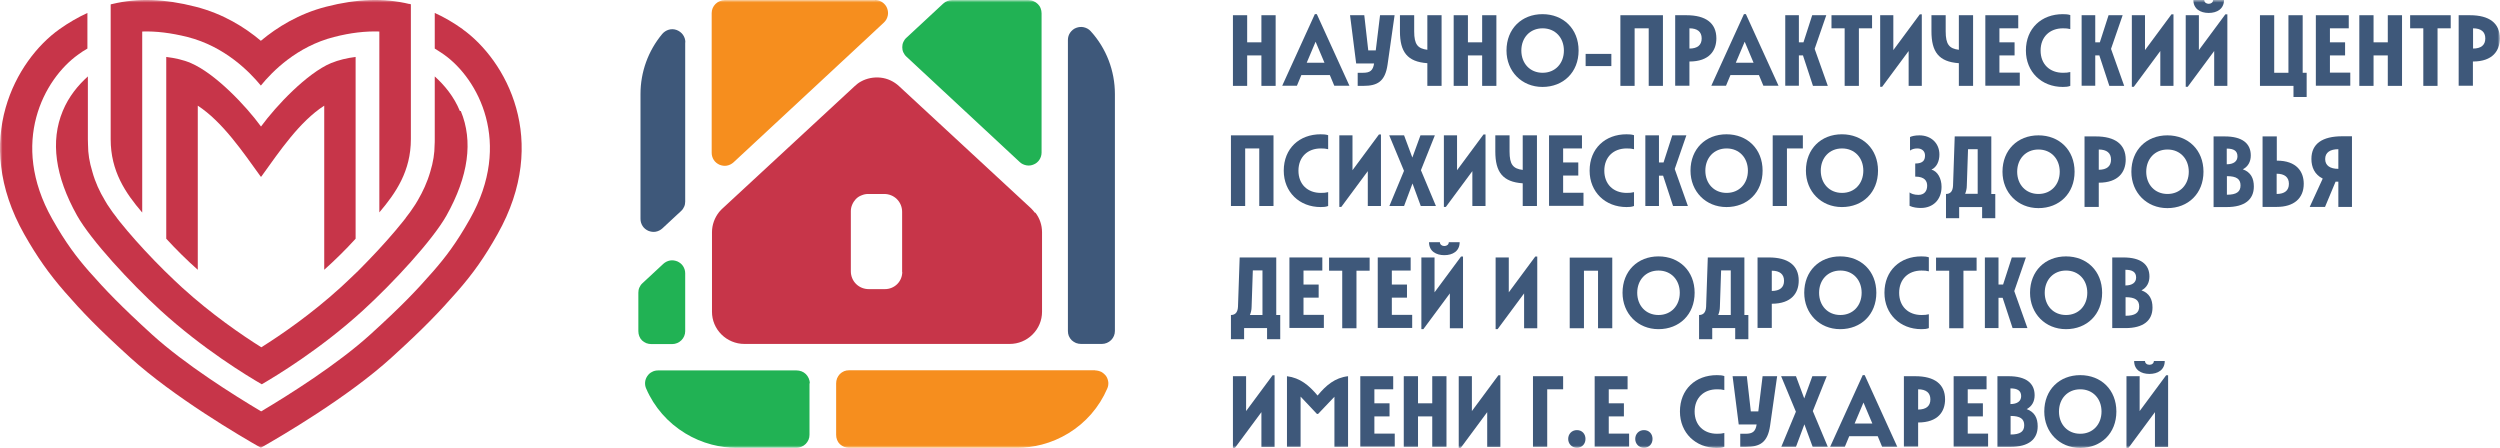 <svg width="480" height="86" viewBox="0 0 480 86" fill="none" xmlns="http://www.w3.org/2000/svg">
<g clip-path="url(#clip0_237_560)">
<mask id="mask0_237_560" style="mask-type:luminance" maskUnits="userSpaceOnUse" x="0" y="0" width="480" height="86">
<path d="M480 0H0V86H480V0Z" fill="white"/>
</mask>
<g mask="url(#mask0_237_560)">
<path d="M173.236 52.208C173.236 53.085 172.883 53.933 172.266 54.547C171.649 55.161 170.797 55.511 169.914 55.511H166.799C165.888 55.511 165.006 55.161 164.36 54.517C163.713 53.874 163.361 52.998 163.361 52.091V40.545C163.361 40.106 163.448 39.697 163.625 39.288C163.801 38.879 164.036 38.528 164.33 38.206C164.624 37.914 165.006 37.651 165.418 37.505C165.829 37.329 166.241 37.242 166.681 37.242H169.768C170.679 37.242 171.561 37.592 172.208 38.236C172.854 38.879 173.207 39.755 173.207 40.662V52.208H173.236ZM198.719 40.866C198.484 40.574 198.249 40.282 197.984 40.019L172.619 16.545C171.649 15.639 170.415 15.055 169.092 14.909C167.77 14.762 166.417 15.025 165.271 15.668C164.83 15.902 164.448 16.224 164.095 16.545L138.73 40.019C138.73 40.019 138.495 40.223 138.406 40.34C138.289 40.457 138.201 40.574 138.084 40.691C137.201 41.802 136.702 43.176 136.702 44.579V59.867C136.702 61.504 137.349 63.053 138.524 64.222C139.67 65.363 141.257 66.035 142.904 66.035H193.869C195.515 66.035 197.073 65.392 198.249 64.222C199.424 63.053 200.071 61.504 200.071 59.867V44.579C200.071 43.234 199.631 41.889 198.777 40.808" fill="#C73549"/>
<path d="M168.004 0C168.504 0 169.004 0.146 169.415 0.438C169.827 0.731 170.15 1.111 170.326 1.579C170.502 2.046 170.562 2.543 170.444 3.04C170.326 3.537 170.091 3.976 169.709 4.326L168.327 5.613L164.624 9.062L140.846 31.161C140.494 31.483 140.052 31.716 139.553 31.804C139.083 31.892 138.583 31.804 138.142 31.629C137.702 31.424 137.319 31.132 137.054 30.723C136.79 30.313 136.643 29.846 136.643 29.349V2.514C136.643 1.842 136.908 1.228 137.378 0.76C137.848 0.292 138.495 0.029 139.142 0.029H168.004V0Z" fill="#F68E1E"/>
<path d="M131.558 8.156V38.703C131.558 39.054 131.5 39.376 131.353 39.697C131.205 40.019 131.029 40.282 130.765 40.516L127.179 43.848C126.826 44.17 126.385 44.404 125.886 44.491C125.415 44.579 124.916 44.491 124.475 44.316C124.033 44.111 123.652 43.819 123.387 43.41C123.123 43 122.976 42.533 122.976 42.036V18.036C122.976 13.827 124.446 9.764 127.149 6.519C127.473 6.139 127.914 5.847 128.413 5.701C128.913 5.554 129.442 5.584 129.913 5.759C130.382 5.934 130.823 6.256 131.118 6.665C131.411 7.074 131.587 7.571 131.587 8.098" fill="#3E587A"/>
<path d="M131.558 52.442V63.58C131.558 64.252 131.294 64.866 130.823 65.333C130.353 65.801 129.707 66.064 129.06 66.064H125.063C124.739 66.064 124.416 66.006 124.093 65.889C123.798 65.772 123.505 65.567 123.27 65.363C123.035 65.129 122.859 64.866 122.741 64.544C122.624 64.252 122.564 63.93 122.564 63.58V56.184C122.564 55.833 122.624 55.511 122.77 55.19C122.917 54.868 123.094 54.605 123.358 54.371L127.355 50.659C127.708 50.337 128.149 50.104 128.649 50.016C129.119 49.928 129.618 50.016 130.06 50.191C130.5 50.396 130.883 50.688 131.147 51.097C131.411 51.507 131.558 51.974 131.558 52.471" fill="#21B254"/>
<path d="M155.424 73.606V83.486C155.424 84.159 155.16 84.772 154.689 85.24C154.219 85.708 153.573 85.971 152.927 85.971H141.404C139.788 85.971 138.201 85.766 136.643 85.357C134.851 84.889 133.145 84.159 131.558 83.194C128.238 81.177 125.591 78.166 124.064 74.6C123.887 74.22 123.829 73.81 123.858 73.401C123.887 72.992 124.034 72.583 124.269 72.232C124.504 71.881 124.798 71.589 125.18 71.413C125.533 71.209 125.944 71.121 126.385 71.121H152.927C153.249 71.121 153.573 71.18 153.897 71.296C154.19 71.413 154.484 71.589 154.72 71.823C154.955 72.056 155.131 72.32 155.277 72.641C155.395 72.933 155.483 73.255 155.483 73.606" fill="#21B254"/>
<path d="M210.27 71.121C210.682 71.121 211.093 71.238 211.475 71.413C211.828 71.618 212.151 71.91 212.386 72.232C212.622 72.583 212.739 72.963 212.797 73.401C212.828 73.81 212.768 74.22 212.592 74.6C211.064 78.166 208.448 81.177 205.126 83.194C203.539 84.158 201.835 84.889 200.042 85.357C198.484 85.766 196.897 85.971 195.28 85.971H163.037C162.714 85.971 162.391 85.912 162.067 85.796C161.773 85.678 161.479 85.474 161.244 85.269C161.009 85.035 160.833 84.772 160.716 84.451C160.598 84.158 160.539 83.837 160.539 83.486V73.606C160.539 73.284 160.598 72.963 160.716 72.641C160.833 72.349 161.038 72.056 161.244 71.823C161.479 71.589 161.744 71.413 162.067 71.267C162.361 71.15 162.684 71.092 163.037 71.092H210.3L210.27 71.121Z" fill="#F68E1E"/>
<path d="M214.062 18.036V63.55C214.062 64.222 213.797 64.836 213.327 65.304C212.857 65.772 212.209 66.035 211.563 66.035H207.566C207.243 66.035 206.919 65.976 206.596 65.859C206.302 65.743 206.009 65.538 205.773 65.333C205.538 65.099 205.361 64.836 205.215 64.515C205.097 64.222 205.039 63.901 205.039 63.55V7.659C205.039 7.162 205.185 6.665 205.479 6.256C205.773 5.847 206.155 5.525 206.626 5.35C207.096 5.174 207.595 5.116 208.095 5.233C208.594 5.35 209.036 5.583 209.388 5.963C212.415 9.267 214.062 13.593 214.062 18.066" fill="#3E587A"/>
<path d="M199.982 2.514V29.29C199.982 29.787 199.836 30.255 199.571 30.664C199.307 31.073 198.925 31.395 198.484 31.57C198.043 31.775 197.543 31.834 197.073 31.746C196.602 31.658 196.132 31.453 195.779 31.103L174.03 10.874C173.766 10.64 173.589 10.348 173.442 10.056C173.295 9.734 173.236 9.413 173.236 9.062C173.236 8.711 173.295 8.39 173.442 8.068C173.589 7.746 173.766 7.483 174.03 7.25L181.084 0.702C181.554 0.263 182.171 0.029 182.789 0.029H197.485C197.807 0.029 198.131 0.088 198.455 0.234C198.748 0.351 199.043 0.555 199.278 0.789C199.513 1.023 199.689 1.286 199.806 1.608C199.924 1.9 199.982 2.251 199.982 2.572" fill="#21B254"/>
<path d="M88.852 5.613C87.088 4.356 85.296 3.303 83.473 2.485C83.473 4.502 83.473 6.84 83.473 9.325C84.061 9.676 84.649 10.085 85.266 10.494C91.791 15.142 98.493 27.39 90.233 42.035C87.618 46.683 85.501 49.431 83.15 52.12C79.976 55.745 77.125 58.756 71.07 64.252C64.78 69.952 55.463 75.828 50.143 78.985C44.823 75.828 35.505 69.952 29.216 64.252C23.161 58.727 20.28 55.716 17.106 52.12C14.755 49.431 12.639 46.683 10.023 42.035C1.764 27.39 8.465 15.171 14.99 10.494C15.578 10.056 16.166 9.676 16.783 9.325C16.783 6.84 16.783 4.502 16.783 2.485C14.96 3.333 13.168 4.356 11.404 5.613C3.057 11.547 -5.555 26.893 4.644 44.959C7.113 49.314 9.376 52.53 12.433 56.038C15.754 59.838 18.723 62.965 25.013 68.666C33.331 76.208 46.116 83.72 50.084 85.971C54.052 83.72 66.837 76.237 75.155 68.666C81.445 62.965 84.414 59.809 87.735 56.038C90.821 52.53 93.084 49.314 95.524 44.959C105.723 26.893 97.111 11.547 88.823 5.613" fill="#C73549"/>
<path d="M88.293 21.31C87.147 18.533 85.354 16.37 83.473 14.674C83.473 20.111 83.473 25.11 83.473 26.747C83.473 27.127 83.473 27.478 83.444 27.829C83.444 29.407 83.179 31.132 82.621 32.944C82.033 34.99 81.181 36.803 80.211 38.469C79.946 38.966 79.564 39.521 79.123 40.164C79.006 40.34 78.859 40.515 78.741 40.72C78.682 40.807 78.624 40.866 78.565 40.954C78.359 41.246 78.124 41.538 77.918 41.801C77.918 41.801 77.918 41.801 77.918 41.831C77.742 42.065 77.565 42.298 77.389 42.503C75.567 44.783 73.186 47.472 70.629 50.103C69.394 51.419 68.101 52.676 66.808 53.874C66.338 54.313 65.867 54.751 65.397 55.19C59.783 60.305 53.905 64.339 50.172 66.678C46.439 64.339 40.561 60.305 34.947 55.19C34.477 54.751 34.007 54.313 33.536 53.874C32.243 52.646 30.95 51.389 29.715 50.103C27.158 47.472 24.777 44.783 22.955 42.503C22.779 42.269 22.602 42.035 22.426 41.831C22.426 41.831 22.426 41.831 22.426 41.801C22.22 41.509 21.985 41.246 21.779 40.954C21.721 40.866 21.662 40.807 21.603 40.72C21.486 40.544 21.339 40.369 21.221 40.164C20.78 39.55 20.398 38.966 20.134 38.469C19.134 36.803 18.282 34.99 17.723 32.944C17.165 31.132 16.9 29.436 16.9 27.829C16.9 27.478 16.871 27.127 16.871 26.747C16.871 25.081 16.871 20.111 16.871 14.674C14.99 16.37 13.197 18.533 12.051 21.31C9.641 27.098 10.581 33.85 14.784 41.363C17.459 46.128 25.042 54.313 30.832 59.604C38.974 67.028 47.468 72.173 50.26 73.781C53.023 72.173 61.517 67.058 69.688 59.604C75.479 54.313 83.062 46.128 85.736 41.363C89.939 33.85 90.88 27.098 88.47 21.31" fill="#C73549"/>
<path d="M78.565 0.76C73.745 -0.409 68.542 -0.234 62.634 1.286C57.373 2.631 53.2 5.233 50.084 7.834C46.998 5.233 42.824 2.631 37.534 1.286C31.626 -0.234 26.424 -0.409 21.603 0.76C21.515 0.76 21.25 0.848 21.25 0.848C21.25 0.848 21.25 8.039 21.25 26.747C21.25 32.857 24.072 37.037 27.305 40.808V6.051C29.98 5.963 32.831 6.314 36.005 7.103C43.118 8.916 47.85 13.71 50.084 16.428C52.288 13.71 57.02 8.916 64.133 7.103C67.308 6.285 70.159 5.963 72.833 6.051V40.779C76.037 37.008 78.888 32.827 78.888 26.718C78.888 8.01 78.888 0.819 78.888 0.819C78.888 0.819 78.653 0.76 78.535 0.731" fill="#C73549"/>
<path d="M63.575 12.102C58.901 14.09 53.053 20.287 50.113 24.292C47.174 20.258 41.296 14.09 36.622 12.102C35.212 11.488 33.566 11.137 31.92 10.933V45.835C33.83 47.911 35.858 49.928 37.974 51.799V20.287C42.707 23.385 46.557 29.056 49.996 33.821L50.113 33.967L50.231 33.821C53.67 29.056 57.491 23.356 62.252 20.287V51.799C64.339 49.928 66.367 47.94 68.278 45.835V10.933C66.661 11.137 65.015 11.517 63.604 12.102" fill="#C73549"/>
<path d="M242.19 10.64H239.456V16.487H236.723V2.923H239.456V8.127H242.19V2.923H244.924V16.487H242.19V10.64Z" fill="#3E587A"/>
<path d="M252.447 2.719H252.83L259.09 16.458H256.181L255.327 14.412H249.861L249.009 16.458H246.187L252.447 2.719ZM254.299 12.044L252.595 8.01L250.889 12.044H254.27H254.299Z" fill="#3E587A"/>
<path d="M260.619 13.973H261.706C263.029 13.973 263.617 13.564 263.822 12.19H260.384L259.208 2.923H261.942L262.705 9.676H264.146L264.969 2.923H267.761L266.409 12.424C265.938 15.668 264.44 16.487 261.765 16.487H260.677V13.973H260.619Z" fill="#3E587A"/>
<path d="M268.79 2.923H271.523V6.022C271.523 8.536 272.199 9.325 274.051 9.559V2.923H276.784V16.487H274.051V12.131C270.201 11.868 268.79 9.968 268.79 6.022V2.923Z" fill="#3E587A"/>
<path d="M284.573 10.64H281.84V16.487H279.106V2.923H281.84V8.127H284.573V2.923H287.306V16.487H284.573V10.64Z" fill="#3E587A"/>
<path d="M289.247 9.705C289.247 5.525 292.156 2.719 296.153 2.719C300.151 2.719 303.09 5.525 303.09 9.705C303.09 13.885 300.151 16.692 296.153 16.692C292.156 16.692 289.247 13.681 289.247 9.705ZM300.269 9.705C300.269 7.25 298.623 5.437 296.182 5.437C293.743 5.437 292.097 7.25 292.097 9.705C292.097 12.161 293.743 13.973 296.182 13.973C298.623 13.973 300.269 12.161 300.269 9.705Z" fill="#3E587A"/>
<path d="M304.441 10.348H309.38V12.687H304.441V10.348Z" fill="#3E587A"/>
<path d="M316.581 5.437H313.847V16.487H311.114V2.923H319.284V16.487H316.552V5.437H316.581Z" fill="#3E587A"/>
<path d="M321.665 2.923H323.811C327.515 2.923 329.543 4.443 329.543 7.367C329.543 9.705 328.191 11.81 324.37 11.81V16.458H321.636V2.923H321.665ZM326.721 7.367C326.721 6.11 325.899 5.437 324.37 5.437V9.325C325.899 9.325 326.721 8.653 326.721 7.396V7.367Z" fill="#3E587A"/>
<path d="M334.833 2.719H335.215L341.476 16.458H338.566L337.714 14.412H332.247L331.394 16.458H328.573L334.833 2.719ZM336.685 12.044L334.98 8.01L333.275 12.044H336.655H336.685Z" fill="#3E587A"/>
<path d="M346.208 10.64H345.385V16.458H342.769V2.923H345.385V8.127H346.267L347.942 2.923H350.646L348.413 9.384L350.94 16.487H348.089L346.179 10.67L346.208 10.64Z" fill="#3E587A"/>
<path d="M354.173 5.437H351.646V2.923H359.435V5.437H356.906V16.487H354.173V5.437Z" fill="#3E587A"/>
<path d="M360.993 2.923H363.52V9.618L368.605 2.748H368.986V16.487H366.459V9.793L361.374 16.662H360.993V2.923Z" fill="#3E587A"/>
<path d="M370.839 2.923H373.572V6.022C373.572 8.536 374.248 9.325 376.1 9.559V2.923H378.832V16.487H376.1V12.131C372.25 11.868 370.839 9.968 370.839 6.022V2.923Z" fill="#3E587A"/>
<path d="M381.184 2.923H387.504V5.437H383.889V8.127H386.798V10.64H383.889V13.944H387.797V16.458H381.184V2.923Z" fill="#3E587A"/>
<path d="M388.973 9.705C388.973 5.437 391.971 2.719 396.057 2.719C396.615 2.719 397.057 2.748 397.497 2.894V5.583C397.057 5.467 396.675 5.437 396.087 5.437C393.558 5.437 391.795 7.074 391.795 9.705C391.795 12.336 393.558 13.973 396.087 13.973C396.675 13.973 397.057 13.944 397.497 13.827V16.487C397.057 16.662 396.615 16.692 396.057 16.692C391.971 16.692 388.973 13.798 388.973 9.705Z" fill="#3E587A"/>
<path d="M403.111 10.64H402.288V16.458H399.672V2.923H402.288V8.127H403.17L404.845 2.923H407.549L405.316 9.384L407.843 16.487H404.992L403.082 10.67L403.111 10.64Z" fill="#3E587A"/>
<path d="M409.313 2.923H411.84V9.618L416.926 2.748H417.308V16.487H414.78V9.793L409.695 16.662H409.313V2.923Z" fill="#3E587A"/>
<path d="M419.658 2.923H422.186V9.617L427.271 2.748H427.653V16.487H425.125V9.793L420.04 16.662H419.658V2.923ZM421.127 0H423.215C423.215 0.438 423.597 0.731 424.067 0.731C424.537 0.731 424.919 0.438 424.919 0H427.007C427.007 1.725 425.654 2.485 424.067 2.485C422.48 2.485 421.127 1.725 421.127 0Z" fill="#3E587A"/>
<path d="M433.913 2.923H436.647V13.973H439.38V2.923H442.114V13.973H442.878V18.621H440.35V16.487H433.913V2.923Z" fill="#3E587A"/>
<path d="M444.642 2.923H450.961V5.437H447.345V8.127H450.256V10.64H447.345V13.944H451.255V16.458H444.642V2.923Z" fill="#3E587A"/>
<path d="M458.456 10.64H455.722V16.487H452.989V2.923H455.722V8.127H458.456V2.923H461.189V16.487H458.456V10.64Z" fill="#3E587A"/>
<path d="M465.275 5.437H462.747V2.923H470.536V5.437H468.008V16.487H465.275V5.437Z" fill="#3E587A"/>
<path d="M472.094 2.923H474.239C477.943 2.923 479.971 4.443 479.971 7.367C479.971 9.705 478.618 11.81 474.798 11.81V16.458H472.064V2.923H472.094ZM477.178 7.367C477.178 6.11 476.356 5.437 474.827 5.437V9.325C476.356 9.325 477.178 8.653 477.178 7.396V7.367Z" fill="#3E587A"/>
<path d="M366.636 39.522V36.949C366.9 37.154 367.459 37.417 368.34 37.417C369.428 37.417 370.016 36.715 370.016 35.663C370.016 34.786 369.574 33.909 367.723 33.909V31.395C369.251 31.395 369.604 30.723 369.604 29.846C369.604 29.057 369.046 28.501 368.134 28.501C367.546 28.501 367.076 28.647 366.723 28.91V26.309C367.018 26.163 367.635 25.987 368.516 25.987C370.721 25.987 372.366 27.449 372.366 29.671C372.366 30.927 371.867 32.097 370.839 32.564C372.015 32.886 372.778 34.26 372.778 35.868C372.778 38.352 371.132 39.931 368.811 39.931C368.105 39.931 367.341 39.843 366.636 39.522Z" fill="#3E587A"/>
<path d="M374.982 35.663L375.306 26.192H382.331V37.242H383.095V41.889H380.567V39.755H376.158V41.889H373.631V37.242C374.396 37.242 374.924 36.803 374.982 35.663ZM379.715 37.212V28.647H377.863L377.628 35.634C377.628 36.248 377.481 36.774 377.305 37.212H379.686H379.715Z" fill="#3E587A"/>
<path d="M384.477 32.974C384.477 28.794 387.386 25.987 391.383 25.987C395.381 25.987 398.32 28.794 398.32 32.974C398.32 37.154 395.381 39.96 391.383 39.96C387.386 39.96 384.477 36.949 384.477 32.974ZM395.469 32.974C395.469 30.518 393.824 28.706 391.383 28.706C388.944 28.706 387.298 30.518 387.298 32.974C387.298 35.429 388.944 37.242 391.383 37.242C393.824 37.242 395.469 35.429 395.469 32.974Z" fill="#3E587A"/>
<path d="M400.259 26.192H402.405C406.109 26.192 408.137 27.712 408.137 30.635C408.137 32.974 406.785 35.078 402.964 35.078V39.726H400.23V26.163L400.259 26.192ZM405.316 30.635C405.316 29.378 404.493 28.706 402.964 28.706V32.594C404.493 32.594 405.316 31.921 405.316 30.664V30.635Z" fill="#3E587A"/>
<path d="M409.224 32.974C409.224 28.794 412.134 25.987 416.132 25.987C420.129 25.987 423.068 28.794 423.068 32.974C423.068 37.154 420.129 39.96 416.132 39.96C412.134 39.96 409.224 36.949 409.224 32.974ZM420.246 32.974C420.246 30.518 418.6 28.706 416.161 28.706C413.722 28.706 412.076 30.518 412.076 32.974C412.076 35.429 413.722 37.242 416.161 37.242C418.6 37.242 420.246 35.429 420.246 32.974Z" fill="#3E587A"/>
<path d="M425.008 26.192H427.154C430.475 26.192 432.151 27.507 432.151 29.846C432.151 31.015 431.65 31.98 430.622 32.506C432.151 33.061 432.739 34.231 432.739 35.809C432.739 38.323 430.975 39.755 427.536 39.755H425.008V26.192ZM429.593 30.021C429.593 28.969 428.887 28.53 427.536 28.53V31.541C428.829 31.541 429.593 30.986 429.593 30.021ZM430.181 35.605C430.181 34.377 429.417 33.821 427.565 33.821V37.388C429.388 37.388 430.181 36.832 430.181 35.605Z" fill="#3E587A"/>
<path d="M434.413 26.192H437.146V30.84C440.967 30.84 442.319 32.974 442.319 35.283C442.319 38.118 440.38 39.726 437.146 39.726H434.413V26.163V26.192ZM439.469 35.283C439.469 34.026 438.646 33.354 437.117 33.354V37.242C438.646 37.242 439.469 36.569 439.469 35.312V35.283Z" fill="#3E587A"/>
<path d="M448.434 34.874L446.406 39.726H443.466L445.964 34.289C444.407 33.529 443.79 32.097 443.79 30.518C443.79 27.624 445.847 26.163 449.726 26.163H451.578V39.726H448.962V34.874H448.434ZM446.435 30.547C446.435 31.804 447.405 32.418 448.962 32.418V28.647C447.405 28.647 446.435 29.261 446.435 30.518V30.547Z" fill="#3E587A"/>
<path d="M241.808 28.501H239.074V39.551H236.341V25.987H244.512V39.551H241.778V28.501H241.808Z" fill="#3E587A"/>
<path d="M246.481 32.769C246.481 28.501 249.479 25.783 253.565 25.783C254.122 25.783 254.564 25.812 255.005 25.958V28.647C254.564 28.53 254.182 28.501 253.594 28.501C251.066 28.501 249.302 30.138 249.302 32.769C249.302 35.4 251.066 37.037 253.594 37.037C254.182 37.037 254.564 37.008 255.005 36.891V39.551C254.564 39.726 254.122 39.755 253.565 39.755C249.479 39.755 246.481 36.861 246.481 32.769Z" fill="#3E587A"/>
<path d="M257.151 25.987H259.678V32.681L264.763 25.812H265.144V39.551H262.617V32.857L257.533 39.726H257.151V25.958V25.987Z" fill="#3E587A"/>
<path d="M269.554 32.769L266.733 25.987H269.583L271.171 30.255L272.728 25.987H275.491L272.816 32.681L275.696 39.551H272.787L271.2 35.225L269.583 39.551H266.762L269.583 32.769H269.554Z" fill="#3E587A"/>
<path d="M277.225 25.987H279.752V32.681L284.838 25.812H285.22V39.551H282.692V32.857L277.608 39.726H277.225V25.958V25.987Z" fill="#3E587A"/>
<path d="M287.101 25.987H289.835V29.086C289.835 31.6 290.51 32.389 292.362 32.623V25.987H295.095V39.551H292.362V35.195C288.511 34.932 287.101 33.032 287.101 29.086V25.987Z" fill="#3E587A"/>
<path d="M297.417 25.987H303.737V28.501H300.121V31.191H303.031V33.705H300.121V37.008H304.03V39.522H297.417V25.958V25.987Z" fill="#3E587A"/>
<path d="M305.206 32.769C305.206 28.501 308.204 25.783 312.29 25.783C312.848 25.783 313.289 25.812 313.73 25.958V28.647C313.289 28.53 312.907 28.501 312.319 28.501C309.791 28.501 308.027 30.138 308.027 32.769C308.027 35.4 309.791 37.037 312.319 37.037C312.907 37.037 313.289 37.008 313.73 36.891V39.551C313.289 39.726 312.848 39.755 312.29 39.755C308.204 39.755 305.206 36.861 305.206 32.769Z" fill="#3E587A"/>
<path d="M319.344 33.734H318.521V39.551H315.905V25.987H318.521V31.191H319.402L321.077 25.987H323.782L321.548 32.447L324.075 39.551H321.225L319.315 33.734H319.344Z" fill="#3E587A"/>
<path d="M324.576 32.769C324.576 28.589 327.485 25.783 331.482 25.783C335.48 25.783 338.419 28.589 338.419 32.769C338.419 36.949 335.48 39.755 331.482 39.755C327.485 39.755 324.576 36.745 324.576 32.769ZM335.598 32.769C335.598 30.314 333.952 28.501 331.511 28.501C329.072 28.501 327.426 30.314 327.426 32.769C327.426 35.225 329.072 37.037 331.511 37.037C333.952 37.037 335.598 35.225 335.598 32.769Z" fill="#3E587A"/>
<path d="M340.359 25.987H346.149V28.501H343.092V39.551H340.359V25.987Z" fill="#3E587A"/>
<path d="M346.736 32.769C346.736 28.589 349.647 25.783 353.644 25.783C357.642 25.783 360.58 28.589 360.58 32.769C360.58 36.949 357.642 39.755 353.644 39.755C349.647 39.755 346.736 36.745 346.736 32.769ZM357.759 32.769C357.759 30.314 356.113 28.501 353.673 28.501C351.234 28.501 349.588 30.314 349.588 32.769C349.588 35.225 351.234 37.037 353.673 37.037C356.113 37.037 357.759 35.225 357.759 32.769Z" fill="#3E587A"/>
<path d="M237.693 58.902L238.016 49.431H245.041V60.481H245.805V65.129H243.277V62.995H238.868V65.129H236.341V60.481C237.105 60.481 237.634 60.042 237.693 58.902ZM242.395 60.481V51.916H240.544L240.309 58.902C240.309 59.516 240.162 60.042 239.985 60.481H242.366H242.395Z" fill="#3E587A"/>
<path d="M247.569 49.431H253.887V51.945H250.272V54.634H253.183V57.148H250.272V60.452H254.182V62.965H247.569V49.402V49.431Z" fill="#3E587A"/>
<path d="M257.708 51.974H255.181V49.46H262.97V51.974H260.442V63.024H257.708V51.974Z" fill="#3E587A"/>
<path d="M264.527 49.431H270.847V51.945H267.232V54.634H270.141V57.148H267.232V60.452H271.14V62.965H264.527V49.402V49.431Z" fill="#3E587A"/>
<path d="M272.904 49.431H275.432V56.125L280.517 49.256H280.899V63.024H278.372V56.33L273.286 63.199H272.904V49.431ZM274.374 46.508H276.461C276.461 46.946 276.843 47.239 277.313 47.239C277.784 47.239 278.165 46.946 278.165 46.508H280.253C280.253 48.233 278.9 48.992 277.313 48.992C275.726 48.992 274.374 48.233 274.374 46.508Z" fill="#3E587A"/>
<path d="M287.159 49.431H289.687V56.125L294.772 49.256H295.154V63.024H292.627V56.33L287.541 63.199H287.159V49.431Z" fill="#3E587A"/>
<path d="M306.852 51.974H304.119V63.024H301.385V49.46H309.556V63.024H306.822V51.974H306.852Z" fill="#3E587A"/>
<path d="M311.526 56.213C311.526 52.033 314.435 49.227 318.432 49.227C322.43 49.227 325.369 52.033 325.369 56.213C325.369 60.393 322.43 63.199 318.432 63.199C314.435 63.199 311.526 60.188 311.526 56.213ZM322.518 56.213C322.518 53.757 320.873 51.945 318.432 51.945C315.993 51.945 314.347 53.757 314.347 56.213C314.347 58.668 315.993 60.481 318.432 60.481C320.873 60.481 322.518 58.668 322.518 56.213Z" fill="#3E587A"/>
<path d="M327.574 58.902L327.897 49.431H334.922V60.481H335.685V65.129H333.158V62.995H328.749V65.129H326.221V60.481C326.986 60.481 327.515 60.042 327.574 58.902ZM332.306 60.481V51.916H330.454L330.219 58.902C330.219 59.516 330.071 60.042 329.895 60.481H332.276H332.306Z" fill="#3E587A"/>
<path d="M337.478 49.431H339.624C343.328 49.431 345.356 50.951 345.356 53.874C345.356 56.213 344.004 58.318 340.183 58.318V62.965H337.449V49.402L337.478 49.431ZM342.535 53.904C342.535 52.647 341.711 51.974 340.183 51.974V55.862C341.711 55.862 342.535 55.19 342.535 53.933V53.904Z" fill="#3E587A"/>
<path d="M346.414 56.213C346.414 52.033 349.323 49.227 353.32 49.227C357.318 49.227 360.257 52.033 360.257 56.213C360.257 60.393 357.318 63.199 353.32 63.199C349.323 63.199 346.414 60.188 346.414 56.213ZM357.436 56.213C357.436 53.757 355.79 51.945 353.35 51.945C350.91 51.945 349.265 53.757 349.265 56.213C349.265 58.668 350.91 60.481 353.35 60.481C355.79 60.481 357.436 58.668 357.436 56.213Z" fill="#3E587A"/>
<path d="M361.815 56.213C361.815 51.945 364.813 49.227 368.899 49.227C369.457 49.227 369.898 49.256 370.339 49.402V52.091C369.898 51.974 369.516 51.945 368.928 51.945C366.401 51.945 364.637 53.582 364.637 56.213C364.637 58.844 366.401 60.481 368.928 60.481C369.516 60.481 369.898 60.452 370.339 60.335V62.995C369.898 63.17 369.457 63.199 368.899 63.199C364.813 63.199 361.815 60.305 361.815 56.213Z" fill="#3E587A"/>
<path d="M374.248 51.974H371.72V49.46H379.509V51.974H376.981V63.024H374.248V51.974Z" fill="#3E587A"/>
<path d="M384.535 57.178H383.712V62.995H381.096V49.431H383.712V54.634H384.594L386.27 49.431H388.973L386.739 55.891L389.268 62.995H386.416L384.506 57.178H384.535Z" fill="#3E587A"/>
<path d="M389.767 56.213C389.767 52.033 392.677 49.227 396.673 49.227C400.671 49.227 403.61 52.033 403.61 56.213C403.61 60.393 400.671 63.199 396.673 63.199C392.677 63.199 389.767 60.188 389.767 56.213ZM400.76 56.213C400.76 53.757 399.114 51.945 396.673 51.945C394.234 51.945 392.588 53.757 392.588 56.213C392.588 58.668 394.234 60.481 396.673 60.481C399.114 60.481 400.76 58.668 400.76 56.213Z" fill="#3E587A"/>
<path d="M405.551 49.431H407.695C411.017 49.431 412.692 50.747 412.692 53.085C412.692 54.254 412.193 55.219 411.164 55.745C412.692 56.301 413.28 57.47 413.28 59.048C413.28 61.562 411.517 62.995 408.078 62.995H405.551V49.431ZM410.136 53.29C410.136 52.237 409.43 51.799 408.078 51.799V54.81C409.371 54.81 410.136 54.254 410.136 53.29ZM410.724 58.844C410.724 57.616 409.959 57.061 408.108 57.061V60.627C409.93 60.627 410.724 60.072 410.724 58.844Z" fill="#3E587A"/>
<path d="M236.723 72.232H239.25V78.926L244.336 72.057H244.718V85.825H242.19V79.131L237.105 86H236.723V72.232Z" fill="#3E587A"/>
<path d="M252.977 75.944C254.593 73.986 256.298 72.524 258.826 72.232V85.796H256.21V76.178L253.065 79.481H252.859L249.714 76.149V85.796H247.098V72.232C249.626 72.553 251.331 73.986 252.977 75.944Z" fill="#3E587A"/>
<path d="M261.177 72.232H267.496V74.746H263.881V77.435H266.791V79.949H263.881V83.252H267.791V85.766H261.177V72.203V72.232Z" fill="#3E587A"/>
<path d="M274.992 79.949H272.258V85.796H269.524V72.232H272.258V77.435H274.992V72.232H277.724V85.796H274.992V79.949Z" fill="#3E587A"/>
<path d="M280.076 72.232H282.603V78.926L287.689 72.057H288.071V85.825H285.543V79.131L280.458 86H280.076V72.232Z" fill="#3E587A"/>
<path d="M294.331 72.232H300.121V74.746H297.065V85.796H294.331V72.232Z" fill="#3E587A"/>
<path d="M301.092 84.275C301.092 83.34 301.767 82.58 302.766 82.58C303.766 82.58 304.412 83.311 304.412 84.275C304.412 85.24 303.737 85.971 302.766 85.971C301.796 85.971 301.092 85.211 301.092 84.275Z" fill="#3E587A"/>
<path d="M306.176 72.232H312.496V74.746H308.881V77.435H311.79V79.949H308.881V83.252H312.789V85.766H306.176V72.203V72.232Z" fill="#3E587A"/>
<path d="M313.965 84.275C313.965 83.34 314.641 82.58 315.64 82.58C316.639 82.58 317.286 83.311 317.286 84.275C317.286 85.24 316.61 85.971 315.64 85.971C314.67 85.971 313.965 85.211 313.965 84.275Z" fill="#3E587A"/>
<path d="M322.548 79.014C322.548 74.746 325.546 72.027 329.631 72.027C330.189 72.027 330.63 72.057 331.071 72.203V74.892C330.63 74.775 330.248 74.746 329.66 74.746C327.133 74.746 325.369 76.383 325.369 79.014C325.369 81.645 327.133 83.282 329.66 83.282C330.248 83.282 330.63 83.252 331.071 83.135V85.796C330.63 85.971 330.189 86 329.631 86C325.546 86 322.548 83.106 322.548 79.014Z" fill="#3E587A"/>
<path d="M334.069 83.281H335.157C336.479 83.281 337.067 82.872 337.272 81.498H333.834L332.658 72.232H335.392L336.156 78.984H337.596L338.419 72.232H341.211L339.859 81.732C339.389 84.977 337.89 85.796 335.215 85.796H334.128V83.281H334.069Z" fill="#3E587A"/>
<path d="M344.797 79.014L341.976 72.232H344.827L346.414 76.5L347.971 72.232H350.734L348.06 78.926L350.94 85.796H348.03L346.443 81.469L344.827 85.796H342.005L344.827 79.014H344.797Z" fill="#3E587A"/>
<path d="M357.642 72.027H358.024L364.284 85.796H361.374L360.522 83.749H355.055L354.203 85.796H351.381L357.642 72.027ZM359.493 81.323L357.788 77.289L356.084 81.323H359.464H359.493Z" fill="#3E587A"/>
<path d="M365.577 72.232H367.723C371.427 72.232 373.455 73.752 373.455 76.675C373.455 79.014 372.102 81.118 368.281 81.118V85.766H365.548V72.203L365.577 72.232ZM370.633 76.675C370.633 75.418 369.81 74.746 368.281 74.746V78.634C369.81 78.634 370.633 77.961 370.633 76.704V76.675Z" fill="#3E587A"/>
<path d="M375.1 72.232H381.419V74.746H377.804V77.435H380.714V79.949H377.804V83.252H381.714V85.766H375.1V72.203V72.232Z" fill="#3E587A"/>
<path d="M383.507 72.232H385.652C388.973 72.232 390.649 73.547 390.649 75.886C390.649 77.055 390.149 78.02 389.12 78.546C390.649 79.101 391.236 80.271 391.236 81.849C391.236 84.363 389.473 85.796 386.034 85.796H383.507V72.232ZM388.063 76.061C388.063 75.009 387.357 74.57 386.004 74.57V77.581C387.298 77.581 388.063 77.026 388.063 76.061ZM388.65 81.645C388.65 80.417 387.886 79.861 386.034 79.861V83.428C387.857 83.428 388.65 82.872 388.65 81.645Z" fill="#3E587A"/>
<path d="M392.501 79.014C392.501 74.834 395.41 72.027 399.407 72.027C403.405 72.027 406.344 74.834 406.344 79.014C406.344 83.194 403.405 86 399.407 86C395.41 86 392.501 82.989 392.501 79.014ZM403.492 79.014C403.492 76.558 401.847 74.746 399.407 74.746C396.968 74.746 395.322 76.558 395.322 79.014C395.322 81.469 396.968 83.282 399.407 83.282C401.847 83.282 403.492 81.469 403.492 79.014Z" fill="#3E587A"/>
<path d="M408.283 72.232H410.811V78.926L415.896 72.056H416.278V85.825H413.751V79.13L408.665 86H408.283V72.232ZM409.754 69.309H411.84C411.84 69.747 412.222 70.039 412.692 70.039C413.163 70.039 413.545 69.747 413.545 69.309H415.632C415.632 71.033 414.279 71.793 412.692 71.793C411.105 71.793 409.754 71.033 409.754 69.309Z" fill="#3E587A"/>
</g>
</g>
<defs>
<clipPath id="clip0_237_560">
<rect width="480" height="86" fill="white"/>
</clipPath>
</defs>
</svg>
